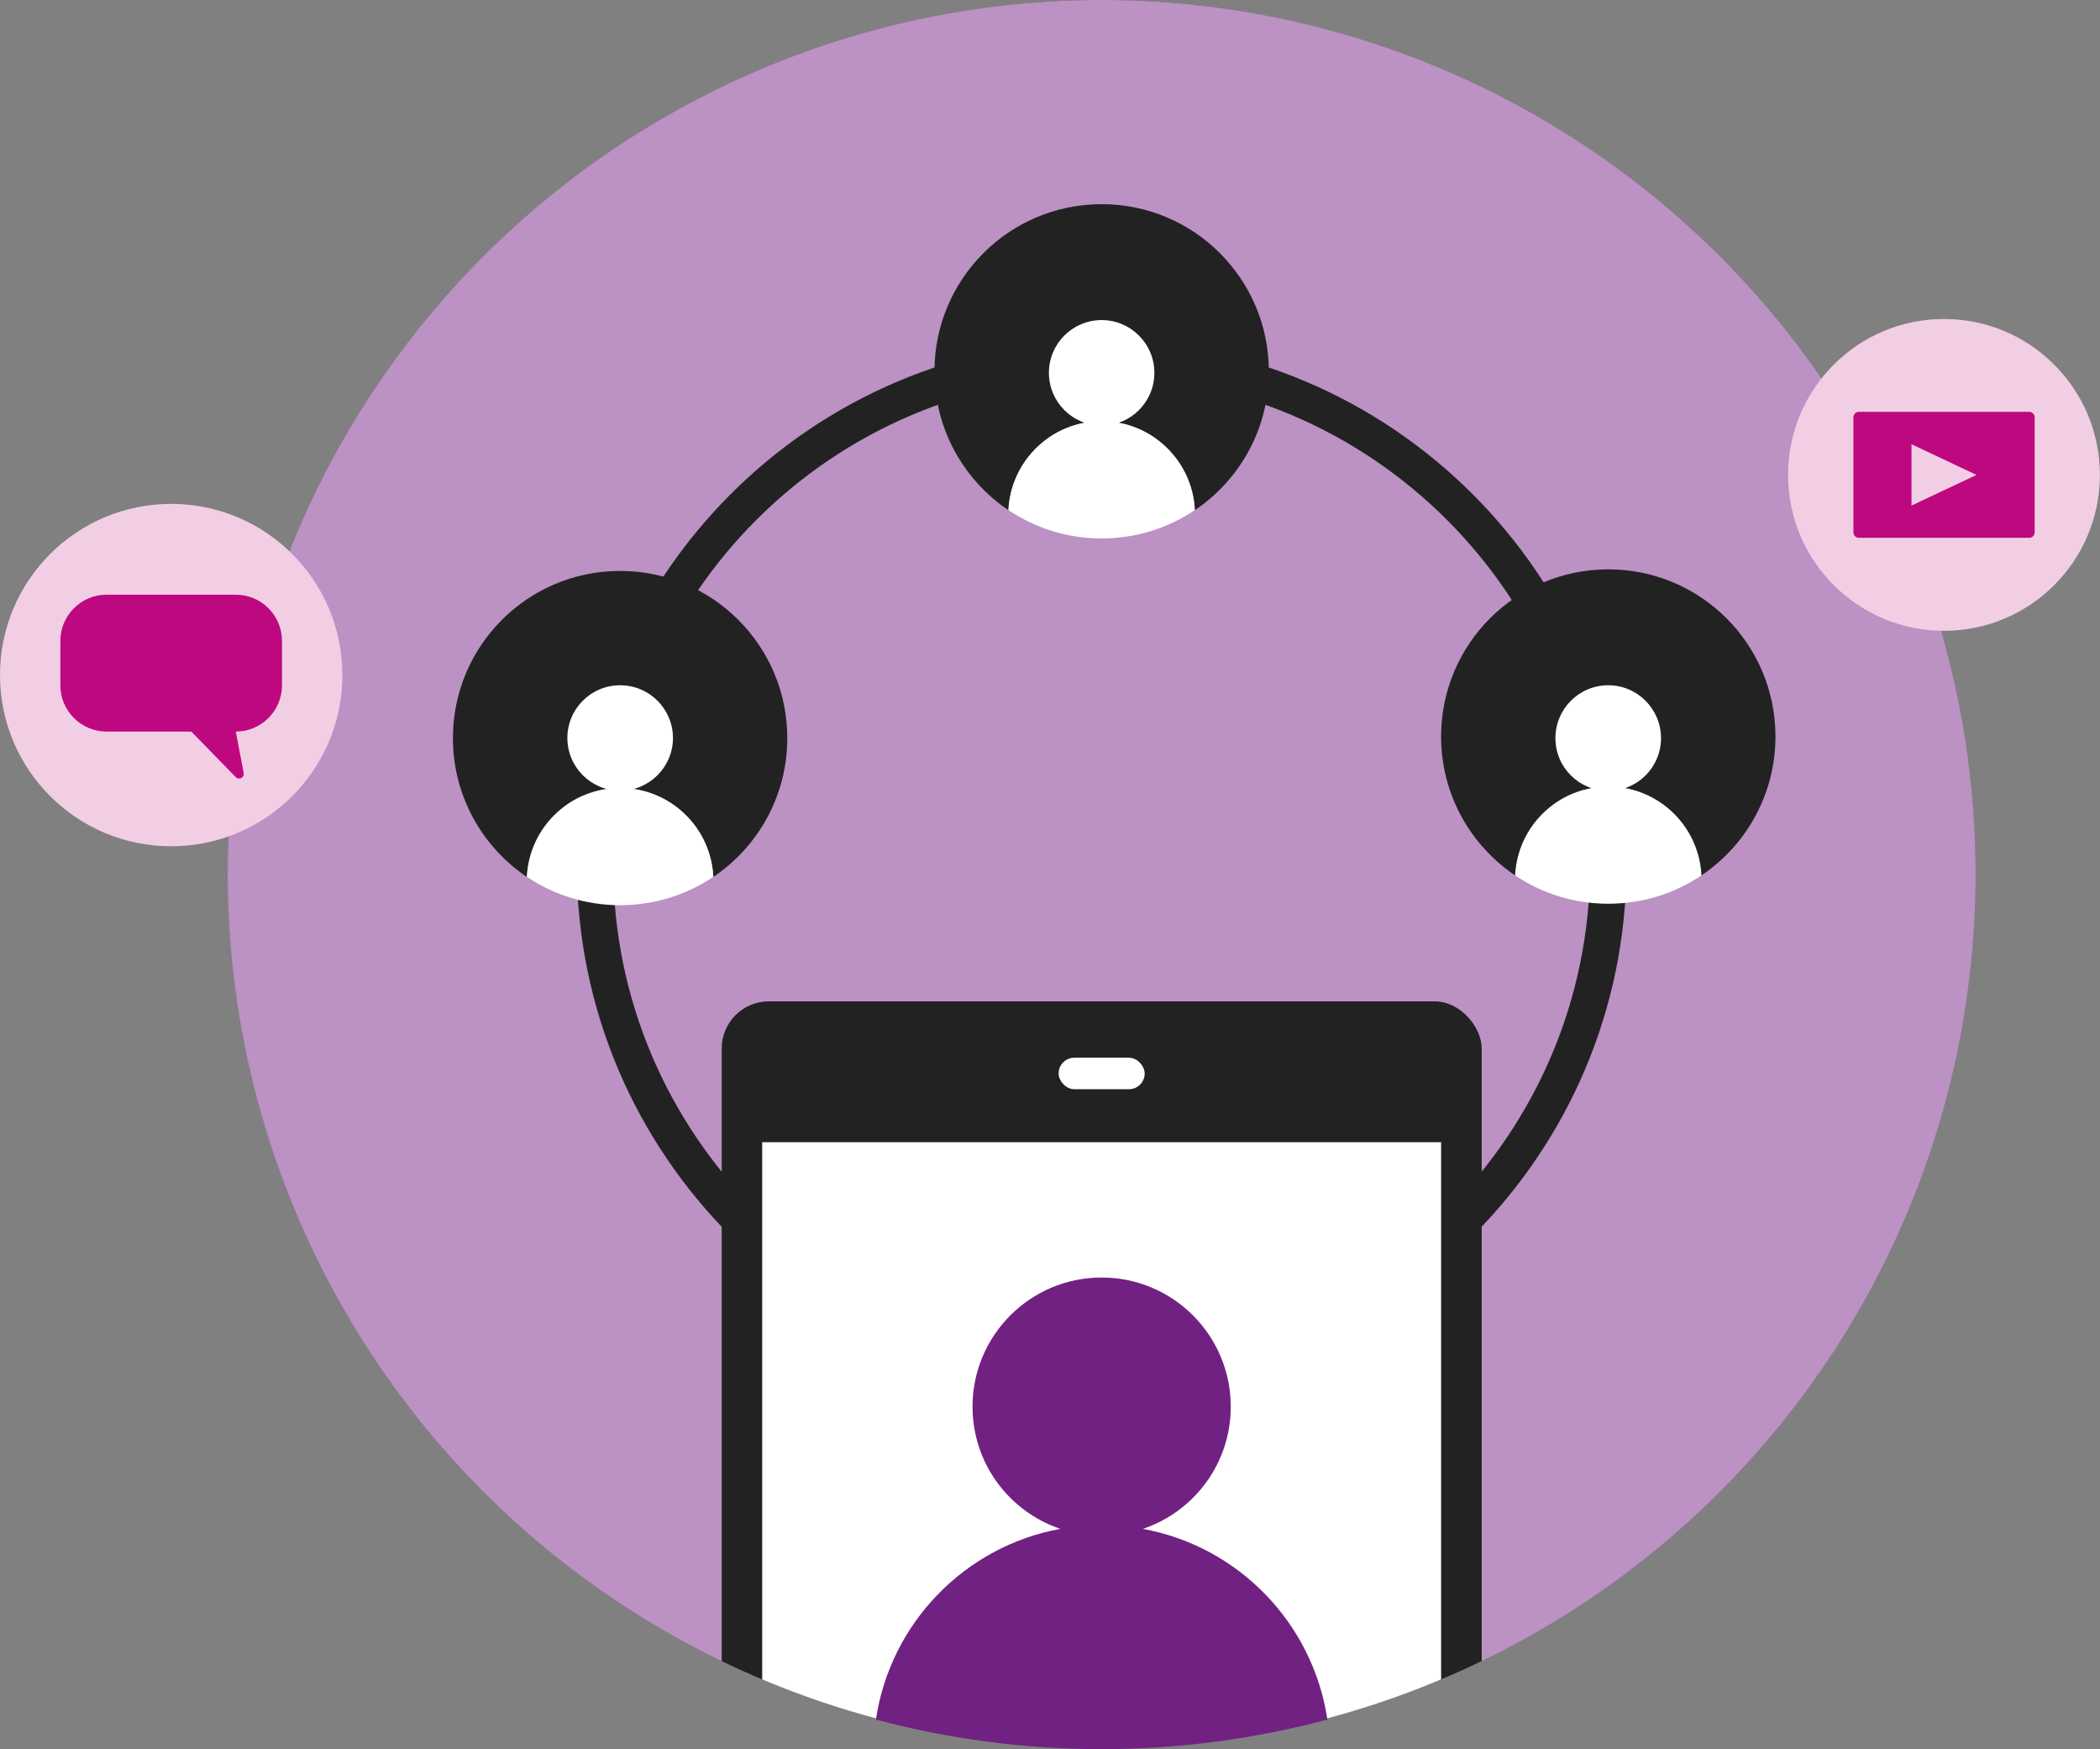 <?xml version="1.0" encoding="UTF-8"?>
<svg id="Ebene_2" data-name="Ebene 2" xmlns="http://www.w3.org/2000/svg" xmlns:xlink="http://www.w3.org/1999/xlink" viewBox="0 0 173.22 144.27">
  <rect x="0" y="0" width="173.22" height="144.27" fill="#808080" stroke="none"/>
  <defs>
    <clipPath id="clippath">
      <circle cx="90.87" cy="72.09" r="72.09" style="fill: none; stroke-width: 0px;"/>
    </clipPath>
  </defs>
  <g id="Ebene_1-2" data-name="Ebene 1">
    <g>
      <circle cx="90.87" cy="72.09" r="72.09" style="fill: #772587; stroke-width: 0px;"/>
      <g style="opacity: .5;">
        <circle cx="90.87" cy="72.09" r="72.09" style="fill: #fff; stroke-width: 0px;"/>
      </g>
      <path d="m90.87,114.64c-23.87,0-43.29-19.42-43.29-43.29s19.42-43.29,43.29-43.29,43.29,19.42,43.29,43.29-19.42,43.29-43.29,43.29Zm0-83.58c-22.21,0-40.29,18.07-40.29,40.29s18.07,40.29,40.29,40.29,40.29-18.07,40.29-40.29-18.07-40.29-40.29-40.29Z" style="fill: #222; stroke-width: 0px;"/>
      <circle cx="90.87" cy="35.66" r="4.54" style="fill: #fff; stroke-width: 0px;"/>
      <path d="m51.15,47.09c-7.62,0-13.79,6.17-13.79,13.79,0,4.77,2.42,8.97,6.1,11.45.2-4.08,3.56-7.33,7.69-7.33h0c4.13,0,7.49,3.25,7.69,7.33,3.68-2.48,6.1-6.68,6.1-11.45,0-7.62-6.17-13.79-13.79-13.79Z" style="fill: #222; stroke-width: 0px;"/>
      <path d="m51.15,64.99h0c-4.13,0-7.49,3.25-7.69,7.33,2.2,1.48,4.84,2.34,7.69,2.34s5.49-.86,7.69-2.34c-.2-4.08-3.56-7.33-7.69-7.33Z" style="fill: #fff; stroke-width: 0px;"/>
      <path d="m51.15,56.52c-2.41,0-4.35,1.95-4.35,4.35s1.95,4.35,4.35,4.35,4.36-1.95,4.36-4.35-1.95-4.35-4.36-4.35Z" style="fill: #fff; stroke-width: 0px;"/>
      <path d="m132.66,64.87c-4.13,0-7.49,3.25-7.69,7.33,2.2,1.48,4.84,2.34,7.69,2.34s5.49-.86,7.69-2.34c-.2-4.08-3.56-7.33-7.69-7.33Z" style="fill: #fff; stroke-width: 0px;"/>
      <path d="m132.66,46.96c-7.62,0-13.79,6.17-13.79,13.79,0,4.77,2.42,8.97,6.1,11.45.2-4.08,3.56-7.33,7.69-7.33s7.49,3.25,7.69,7.33c3.68-2.48,6.1-6.68,6.1-11.45,0-7.62-6.17-13.79-13.79-13.79Z" style="fill: #222; stroke-width: 0px;"/>
      <path d="m132.66,56.52c-2.41,0-4.36,1.95-4.36,4.36s1.95,4.35,4.36,4.35,4.35-1.95,4.35-4.35-1.95-4.36-4.35-4.36Z" style="fill: #fff; stroke-width: 0px;"/>
      <path d="m90.87,16.84c-7.62,0-13.79,6.17-13.79,13.79,0,4.77,2.42,8.97,6.1,11.45.2-4.08,3.56-7.33,7.69-7.33h0c4.13,0,7.49,3.25,7.69,7.33,3.68-2.48,6.1-6.68,6.1-11.45,0-7.62-6.17-13.79-13.79-13.79Z" style="fill: #222; stroke-width: 0px;"/>
      <path d="m90.87,34.74h0c-4.13,0-7.49,3.25-7.69,7.33,2.2,1.48,4.84,2.34,7.69,2.34s5.49-.86,7.69-2.34c-.2-4.08-3.56-7.33-7.69-7.33Z" style="fill: #fff; stroke-width: 0px;"/>
      <circle cx="90.87" cy="30.75" r="4.35" style="fill: #fff; stroke-width: 0px;"/>
      <g style="clip-path: url(#clippath);">
        <g>
          <rect x="59.53" y="82.59" width="62.69" height="94.45" rx="3.89" ry="3.89" style="fill: #222; stroke-width: 0px;"/>
          <rect x="62.87" y="94.21" width="56" height="69.76" style="fill: #fff; stroke-width: 0px;"/>
        </g>
      </g>
      <path d="m94.28,126.1c4.21-1.42,7.24-5.39,7.24-10.08,0-5.88-4.77-10.65-10.65-10.65s-10.65,4.77-10.65,10.65c0,4.69,3.03,8.66,7.24,10.08-7.87,1.44-14.03,7.77-15.21,15.73,5.94,1.58,12.18,2.44,18.62,2.44s12.68-.86,18.62-2.44c-1.19-7.96-7.34-14.29-15.22-15.73Z" style="fill: #712182; stroke-width: 0px;"/>
      <rect x="87.32" y="87.24" width="7.1" height="2.6" rx="1.3" ry="1.3" style="fill: #fff; stroke-width: 0px;"/>
      <path d="m14.12,41.56c-7.8,0-14.12,6.32-14.12,14.12s6.32,14.12,14.12,14.12,14.12-6.32,14.12-14.12-6.32-14.12-14.12-14.12Z" style="fill: #f2cee5; stroke-width: 0px;"/>
      <path d="m19.46,49.05h-10.67c-2.1,0-3.81,1.71-3.81,3.81v3.67c0,2.1,1.71,3.81,3.81,3.81h6.99l3.67,3.76c.27.27.72.03.65-.34l-.65-3.42c2.1,0,3.81-1.71,3.81-3.81v-3.67c0-2.1-1.71-3.81-3.81-3.81Z" style="fill: #be087f; stroke-width: 0px;"/>
      <path d="m160.35,26.31c-7.1,0-12.86,5.76-12.86,12.86s5.76,12.86,12.86,12.86,12.86-5.76,12.86-12.86-5.76-12.86-12.86-12.86Z" style="fill: #f2cee5; stroke-width: 0px;"/>
      <path d="m167.38,33.97h-14.05c-.25,0-.45.2-.45.45v9.49c0,.25.2.45.45.45h14.05c.25,0,.45-.2.45-.45v-9.49c0-.25-.2-.45-.45-.45Zm-9.71,7.73v-5.06l5.36,2.53-5.36,2.53Z" style="fill: #be087f; stroke-width: 0px;"/>
    </g>
  </g>
</svg>